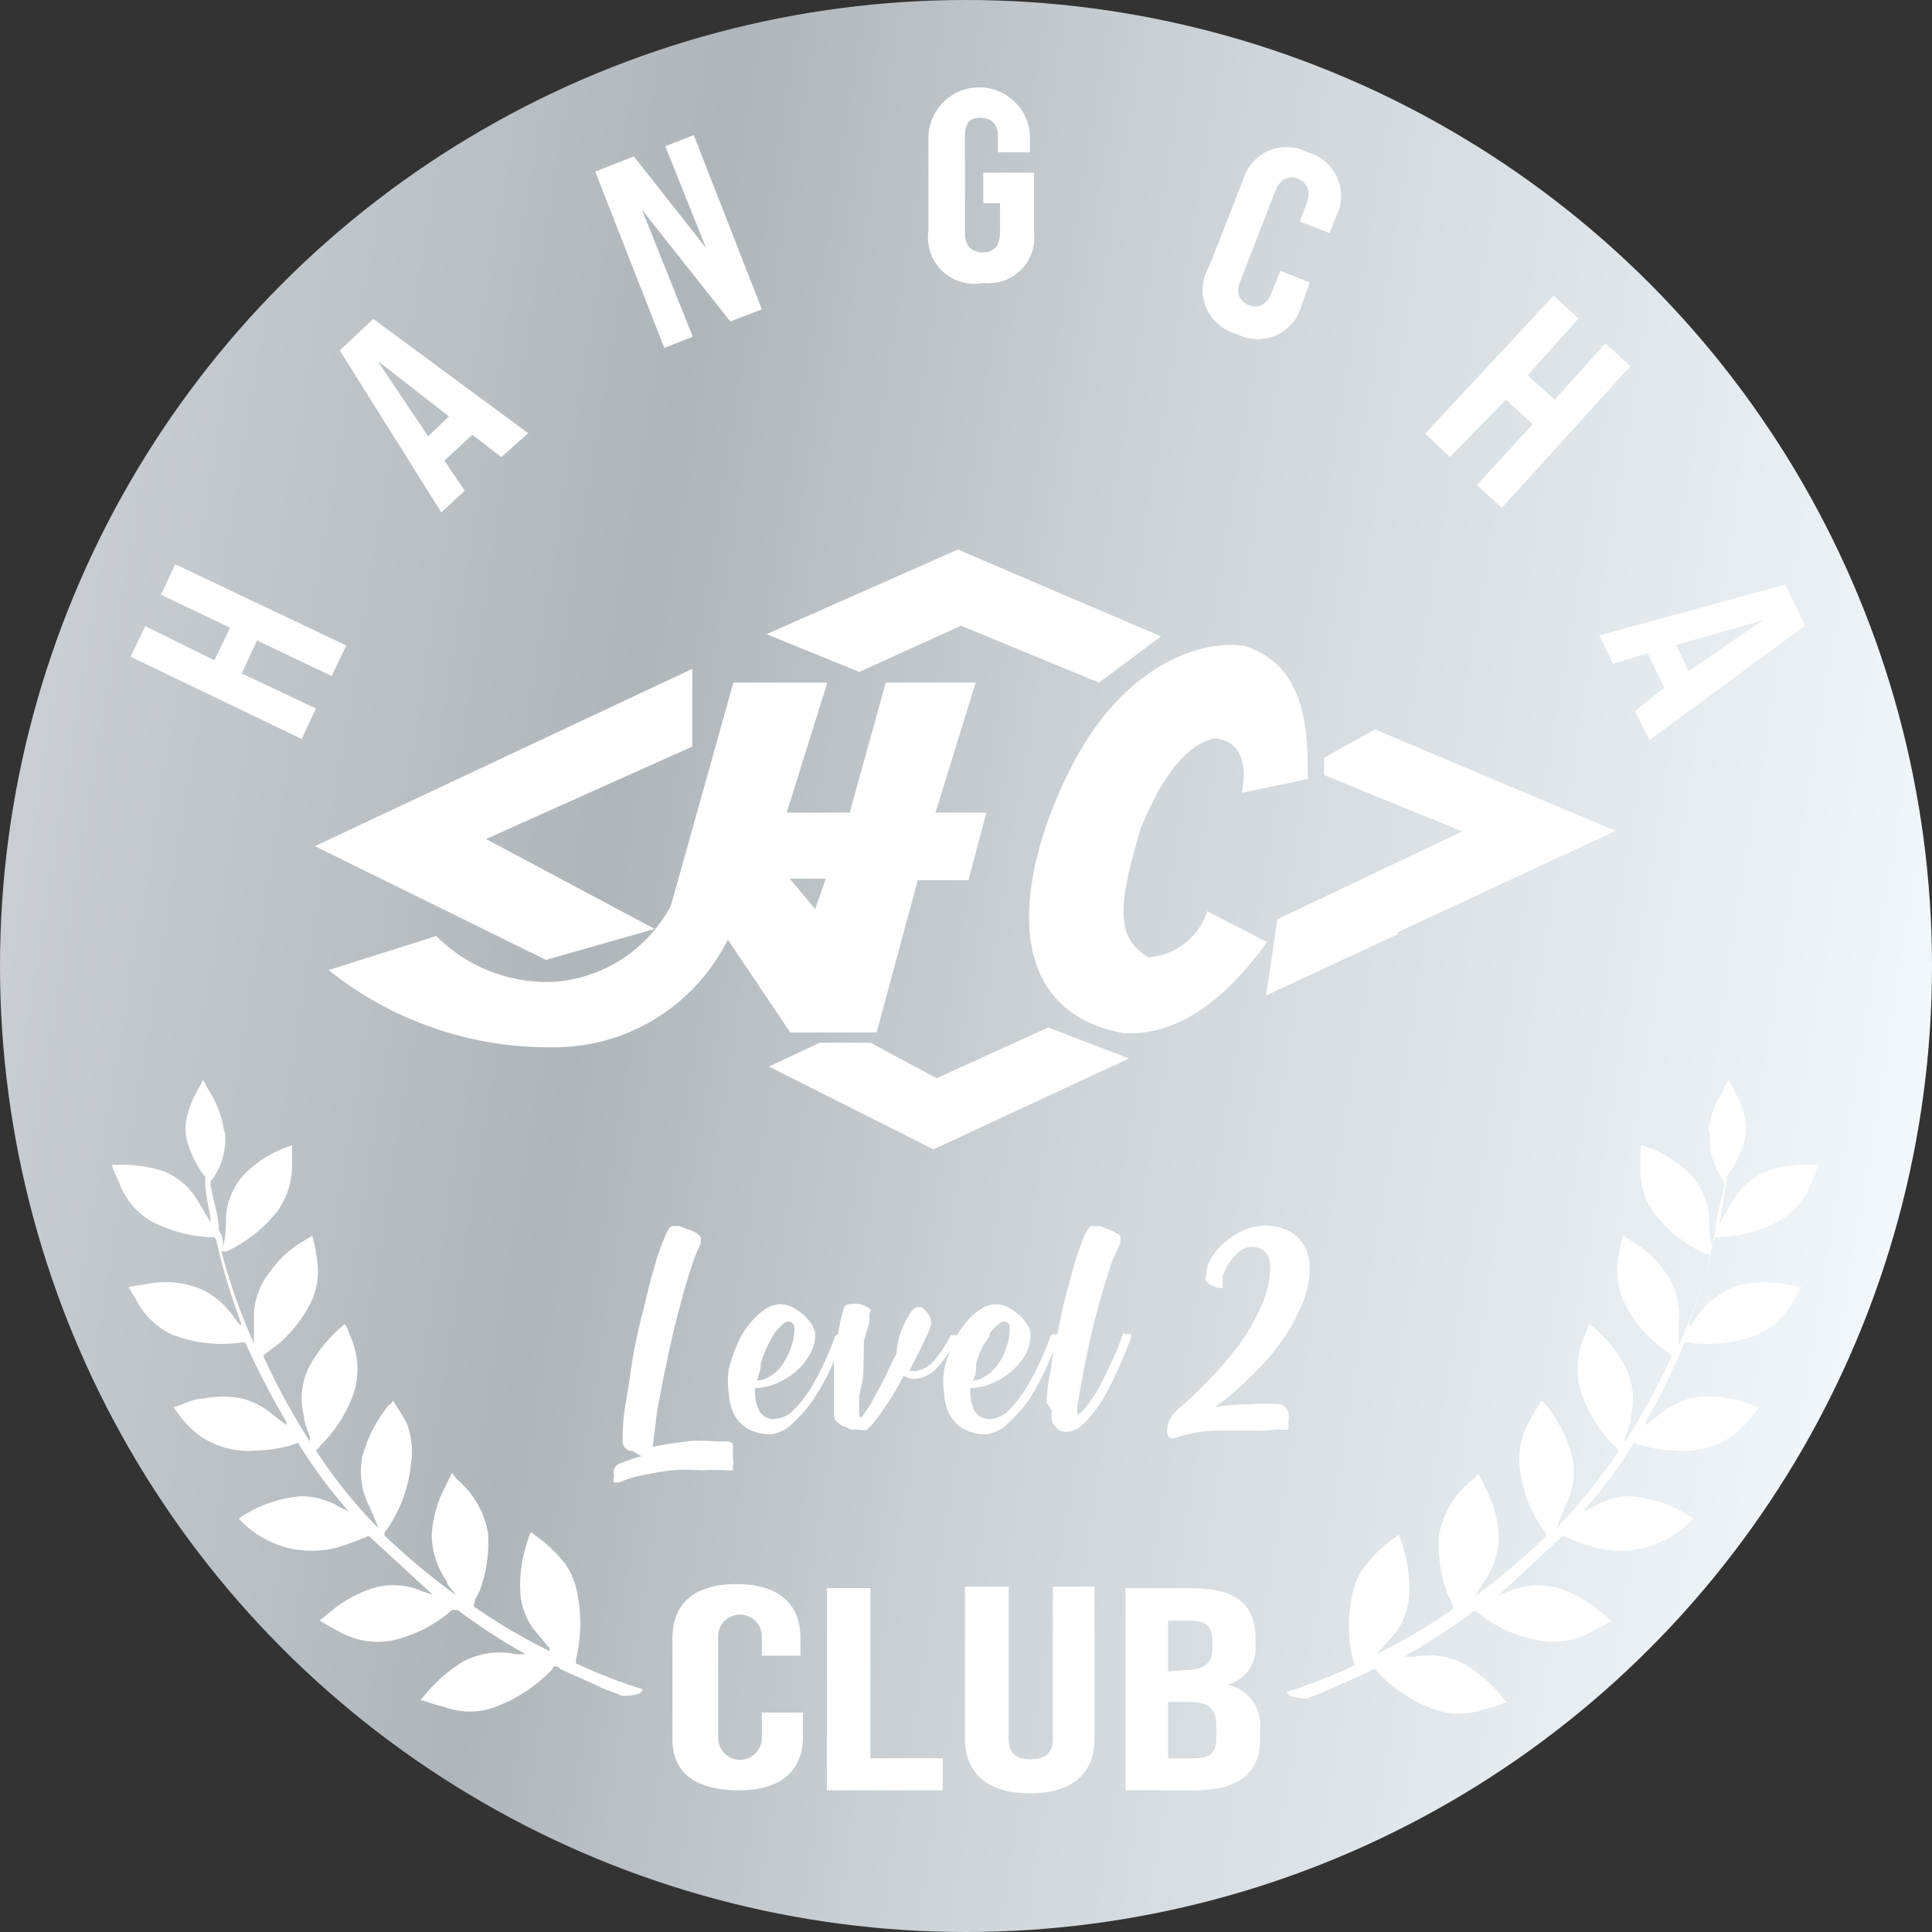 <svg xmlns="http://www.w3.org/2000/svg" xmlns:xlink="http://www.w3.org/1999/xlink" viewBox="0 0 38.04 38.04"><rect x="0" y="0" width="38.04" height="38.04" fill="#333333" stroke="none"/><defs><style>.cls-1{fill:url(#未命名的渐变_23);}.cls-2,.cls-3{fill:#fff;}.cls-3{fill-rule:evenodd;}</style><linearGradient id="未命名的渐变_23" x1="0.49" y1="16" x2="38.05" y2="22.12" gradientUnits="userSpaceOnUse"><stop offset="0" stop-color="#caced3"/><stop offset="0.3" stop-color="#afb6b9"/><stop offset="0.56" stop-color="#ced4d7"/><stop offset="1" stop-color="#f2f8fb"/></linearGradient></defs><title>资源 3</title><g id="图层_2" data-name="图层 2"><g id="图层_1-2" data-name="图层 1"><circle class="cls-1" cx="19.02" cy="19.02" r="19.02"/><path class="cls-2" d="M2.57,12.93l.29-.6L4.22,13l.31-.64-1.36-.65.28-.6,3.37,1.6-.29.6-1.47-.7-.3.65,1.46.69-.28.6Z"/><path class="cls-2" d="M9.3,8.56l-.55.51.4.59-.46.43-2-3.19.66-.62,3.05,2.25L9.87,9ZM8.84,8.2,7.43,7.1l1,1.49Z"/><path class="cls-2" d="M11.72,3.38l.76-.3,1.42,1.8-.8-2,.56-.22L15,6.09l-.62.24-1.74-2.2,1,2.5-.56.22Z"/><path class="cls-2" d="M18.28,4.55l0-1.83a1,1,0,1,1,2,0V3h-.63V2.7c0-.26-.13-.38-.35-.38S19,2.43,19,2.7l0,1.88c0,.26.12.38.34.39s.34-.12.35-.38V4h-.33v-.6h1l0,1.17a.9.9,0,0,1-1,1A.91.91,0,0,1,18.28,4.55Z"/><path class="cls-2" d="M23.81,5.24l.67-1.71A.89.89,0,0,1,25.75,3a.89.89,0,0,1,.55,1.28l-.12.31-.59-.23L25.73,4c.09-.24,0-.4-.17-.48s-.35,0-.45.24l-.69,1.78c-.1.24,0,.4.17.47s.35,0,.44-.23l.18-.45.58.23L25.63,6a.89.89,0,0,1-1.27.58A.9.9,0,0,1,23.81,5.24Z"/><path class="cls-2" d="M30.59,5.82l.49.45-1,1.12.53.48,1-1.11.49.45L29.57,10l-.49-.45,1.1-1.2-.53-.48L28.55,9l-.49-.46Z"/><path class="cls-2" d="M32.77,13.54l-.33-.68-.68.21-.27-.56,3.66-1,.39.81-3.06,2.25L32.19,14Zm.48-.33,1.47-1L33,12.7Z"/><path class="cls-3" d="M14.44,13.44h1.85L15.49,16h1.24l.71-2.56h1.77L18.42,16l1,0-.35,1.33-1,0-.81,3-1.7,0-1.23-1.83a3.82,3.82,0,0,1-3.51,2.12A6.93,6.93,0,0,1,6.47,19.1l2.12-.67a3.08,3.08,0,0,0,2.34.9,2.83,2.83,0,0,0,2.28-1.5Zm11.31,1.9c0-.89,0-2.22-1.24-2.62-.74-.13-2.32.26-3.4,2.35s-1.49,4.8,1,5.27c1.38.09,2.36-1.15,2.84-1.79l-1.18-.61a1.32,1.32,0,0,1-1.16.91c-.66-.4-.59-1.05-.15-2.54.33-.8.8-1.63,1.45-1.77.68.05.6.8.54,1.07Zm-15,3.56L6.2,16.66l7.43-3.49V14.7L9.57,16.52l3.32,1.77Zm11.48,1.94-3.85,1.79L15.14,21l1-.47h1l1.3.7,2.2-1Zm5.3-2.45-2.6,1.21.22-1.5,3.64-1.73-2.72-1.11v-.34l1-.56,4.74,2-4.3,2M15.13,12.47l3.73-1.65,4,1.71-1.22.91-2.72-1.12-2,.91-1.82-.74Zm.42,4.83.71,0-.21.6Z"/><path class="cls-2" d="M13.24,34.25v-2c0-.68.44-1.06,1.26-1.06s1.26.38,1.26,1.06v.35H15v-.38a.43.43,0,0,0-.86,0v2a.43.43,0,0,0,.86,0v-.5h.81v.47c0,.68-.44,1.06-1.26,1.06S13.24,34.93,13.24,34.25Z"/><path class="cls-2" d="M16.28,31.27h.86v3.35h1.42v.63H16.28Z"/><path class="cls-2" d="M19,34.24v-3h.86v3c0,.28.15.4.43.4s.44-.12.44-.4v-3h.82v3c0,.67-.43,1.07-1.27,1.07S19,34.91,19,34.24Z"/><path class="cls-2" d="M22.16,31.27h1.29c.88,0,1.27.31,1.27,1v.11a.74.74,0,0,1-.55.79v0a.81.81,0,0,1,.64.88v.2q0,1-1.29,1H22.16Zm1.19,1.61c.34,0,.52-.12.52-.42v-.15c0-.29-.13-.4-.44-.4H23v1Zm.17,1.74c.29,0,.43-.1.43-.39V34c0-.37-.15-.49-.55-.49H23v1.11Z"/><path class="cls-2" d="M33.64,22.26a1.73,1.73,0,0,1,.29-.78c0-.07.07-.15.11-.22l0,0c.05.09.09.18.14.28a1.54,1.54,0,0,1,.19.57,1,1,0,0,1-.07.5,1.94,1.94,0,0,1-.31.56.59.59,0,0,0,0,.08l-.12.77v.05c.09-.15.16-.29.25-.43A1.32,1.32,0,0,1,35,23a2.7,2.7,0,0,1,.8-.06h0a3.24,3.24,0,0,1-.13.33,1.45,1.45,0,0,1-.62.76,2.71,2.71,0,0,1-1.22.33c-.06,0-.07,0-.09.07a10.93,10.93,0,0,1-.48,1.6s0,0,0,.07.1-.12.16-.19a1.79,1.79,0,0,1,.56-.5,1.83,1.83,0,0,1,1-.15l.49.08-.19.32a1.46,1.46,0,0,1-.68.62,2.61,2.61,0,0,1-1.36.15c-.05,0-.07,0-.1.07A13.72,13.72,0,0,1,32.4,28l0,.06.25-.19a1.58,1.58,0,0,1,.61-.33,1.9,1.9,0,0,1,.79,0c.19,0,.37.11.58.17l-.05.07a2.56,2.56,0,0,1-.45.48,1.71,1.71,0,0,1-1.14.3,2.58,2.58,0,0,1-.82-.15,9.23,9.23,0,0,1-1,1.35l.18-.08a1.43,1.43,0,0,1,.76-.22,2.51,2.51,0,0,1,1.23.44h0a2,2,0,0,1-.94.57,2,2,0,0,1-1,0,5.85,5.85,0,0,1-.63-.23l-1.25,1.16.2-.07a1.44,1.44,0,0,1,1-.05,2.55,2.55,0,0,1,.69.37l.32.26a4.63,4.63,0,0,1-.43.24,1.53,1.53,0,0,1-1,.15,2.59,2.59,0,0,1-1.2-.55.09.09,0,0,0-.12,0,11.81,11.81,0,0,1-1.34.87l-.07,0,.27,0a1.51,1.51,0,0,1,1,.15,2.88,2.88,0,0,1,.83.76s0,0,0,0l-.05,0a2.92,2.92,0,0,1-.42.13,1.41,1.41,0,0,1-.95,0,2.91,2.91,0,0,1-1.14-.75c0-.06-.08-.07-.15,0-.26.13-.55.24-.81.37l-.41.16c-.41,0-.4-.12-.4-.13a10.44,10.44,0,0,0,1.31-.51s.06,0,0-.08a2.85,2.85,0,0,1,0-1.42,1.29,1.29,0,0,1,.23-.47,2.58,2.58,0,0,1,.66-.61,1.6,1.6,0,0,1,.11.33,2.6,2.6,0,0,1,.09.92,1.32,1.32,0,0,1-.29.71l-.28.32a.15.15,0,0,0-.05.06,11.66,11.66,0,0,0,1.49-.88c0-.13-.1-.25-.14-.38a2.92,2.92,0,0,1-.14-1.06A1.79,1.79,0,0,1,29,29.13s.07-.06.11-.11a3.86,3.86,0,0,1,.2.41,2.19,2.19,0,0,1,.2.8,1.56,1.56,0,0,1-.3.93,2.26,2.26,0,0,0-.16.26,12.85,12.85,0,0,0,1.39-1.17s0,0,0-.05a2.64,2.64,0,0,1-.52-1.34A1.51,1.51,0,0,1,30.1,28c.08-.14.16-.28.26-.43l.08.09a2.7,2.7,0,0,1,.51,1,1.43,1.43,0,0,1-.06.84c-.08.19-.16.37-.24.59a11.29,11.29,0,0,0,1.23-1.53.47.47,0,0,1-.1-.1,2.63,2.63,0,0,1-.66-1.08,1.64,1.64,0,0,1,.1-1.13,1,1,0,0,1,.08-.18s0,0,0,0l.12.1a2.65,2.65,0,0,1,.52.63,1.43,1.43,0,0,1,.17,1.1c0,.13-.07.27-.11.39s0,.06,0,.09a13.12,13.12,0,0,0,.92-1.69l-.29-.22a2.55,2.55,0,0,1-.68-.89,1.54,1.54,0,0,1-.07-.9c0-.11.05-.23.08-.35l.24.15a2,2,0,0,1,.59.57,1.42,1.42,0,0,1,.26,1c0,.16,0,.3,0,.45a12.53,12.53,0,0,0,.64-1.81l-.11,0a2.71,2.71,0,0,1-1-.79A1.39,1.39,0,0,1,32.3,23c0-.15,0-.3,0-.45h.05a2.38,2.38,0,0,1,.9.54,1.38,1.38,0,0,1,.4.86c0,.19,0,.38.06.6a2.55,2.55,0,0,1,.07-.32c0-.29.11-.58.17-.87a.38.38,0,0,0,0-.1,1.35,1.35,0,0,1-.28-.95Z"/><path class="cls-2" d="M4.41,22.26a2,2,0,0,0-.29-.78A2.39,2.39,0,0,1,4,21.26l0,0-.15.28a1.74,1.74,0,0,0-.19.57,1,1,0,0,0,.07.5,1.94,1.94,0,0,0,.31.56.56.56,0,0,1,0,.08c0,.25.07.51.11.77a.11.11,0,0,0,0,.05l-.26-.43A1.32,1.32,0,0,0,3,23a2.73,2.73,0,0,0-.8-.06h0a3.27,3.27,0,0,0,.14.33,1.48,1.48,0,0,0,.61.76,2.75,2.75,0,0,0,1.22.33c.06,0,.07,0,.09.07a12.31,12.31,0,0,0,.48,1.6.12.12,0,0,1,0,.07,1.39,1.39,0,0,1-.15-.19,1.72,1.72,0,0,0-.57-.5,1.82,1.82,0,0,0-1-.15l-.49.08.19.32a1.46,1.46,0,0,0,.68.62,2.63,2.63,0,0,0,1.36.15c.06,0,.07,0,.1.07A16,16,0,0,0,5.64,28s0,0,0,.06l-.25-.19a1.51,1.51,0,0,0-.61-.33,1.91,1.91,0,0,0-.79,0c-.19,0-.37.11-.58.17l.06.07a2,2,0,0,0,.45.48,1.69,1.69,0,0,0,1.13.3,2.58,2.58,0,0,0,.82-.15,9.23,9.23,0,0,0,1,1.35l-.17-.08a1.5,1.5,0,0,0-.77-.22,2.51,2.51,0,0,0-1.23.44h0a2,2,0,0,0,.94.57,2,2,0,0,0,1,0,6.56,6.56,0,0,0,.62-.23l1.26,1.16-.21-.07a1.41,1.41,0,0,0-1-.05,2.61,2.61,0,0,0-.7.37l-.32.26.43.24a1.54,1.54,0,0,0,1,.15A2.67,2.67,0,0,0,8.9,31.7s.06,0,.11,0a11.81,11.81,0,0,0,1.34.87l.07,0-.26,0a1.54,1.54,0,0,0-1.05.15,3,3,0,0,0-.83.76s0,0,0,0l.05,0a3.38,3.38,0,0,0,.42.13,1.44,1.44,0,0,0,1,0,3,3,0,0,0,1.13-.75c0-.06.09-.07.15,0,.27.13.55.24.81.37l.41.16c.42,0,.41-.12.4-.13a10.44,10.44,0,0,1-1.31-.51s0,0,0-.08a3,3,0,0,0,0-1.42,1.44,1.44,0,0,0-.22-.47,2.8,2.8,0,0,0-.67-.61,2.55,2.55,0,0,0-.11.33,2.6,2.6,0,0,0-.09.92,1.33,1.33,0,0,0,.3.71l.27.32s0,0,0,.06a11.66,11.66,0,0,1-1.49-.88c0-.13.1-.25.14-.38a2.72,2.72,0,0,0,.14-1.06A1.78,1.78,0,0,0,9,29.13,1.2,1.2,0,0,1,8.9,29l-.2.41a2.41,2.41,0,0,0-.2.8,1.63,1.63,0,0,0,.3.93c0,.08.12.17.17.26a13,13,0,0,1-1.4-1.17l0-.05a2.73,2.73,0,0,0,.52-1.34A1.6,1.6,0,0,0,8,28c-.08-.14-.17-.28-.27-.43,0,0,0,.07-.07.09a2.72,2.72,0,0,0-.52,1,1.51,1.51,0,0,0,.06.84c.08.19.17.37.25.59a9.94,9.94,0,0,1-1.23-1.53.41.41,0,0,0,.09-.1,2.66,2.66,0,0,0,.67-1.08,1.58,1.58,0,0,0-.11-1.13.58.58,0,0,0-.08-.18s0,0,0,0l-.12.1a2.91,2.91,0,0,0-.52.63,1.38,1.38,0,0,0-.16,1.1c0,.13.07.27.11.39a.27.27,0,0,1,0,.09,13.12,13.12,0,0,1-.92-1.69l.29-.22a2.55,2.55,0,0,0,.68-.89,1.46,1.46,0,0,0,.07-.9c0-.11-.05-.23-.07-.35l-.25.15a2.14,2.14,0,0,0-.59.57A1.41,1.41,0,0,0,5,26c0,.16,0,.3,0,.45a11.44,11.44,0,0,1-.64-1.81l.1,0a2.75,2.75,0,0,0,1-.79A1.54,1.54,0,0,0,5.75,23c0-.15,0-.3,0-.45h0a2.35,2.35,0,0,0-.91.54,1.37,1.37,0,0,0-.39.86c0,.19,0,.38-.06.6,0-.12,0-.22-.08-.32,0-.29-.11-.58-.16-.87a.19.19,0,0,1,0-.1,1.35,1.35,0,0,0,.28-.95Z"/><path class="cls-2" d="M12.26,28.38c0-.17,0-.4.05-.69s.09-.57.14-.89.12-.63.2-.94.14-.61.22-.86a4.41,4.41,0,0,1,.21-.62c.06-.16.12-.24.16-.24l.14,0,.18.07a.67.67,0,0,1,.17.08s.07.06.07.08,0,0,0,0,0,0,0,.06l0,.05a3.17,3.17,0,0,0-.19.48c-.07.21-.14.44-.21.71s-.14.53-.2.81-.12.56-.17.82-.1.49-.12.71-.05.37-.06.48c.22-.05.44-.08.68-.11s.45,0,.63,0,.25,0,.27.06a.68.68,0,0,1,0,.12l0,.16a.38.38,0,0,1,0,.15s0,.07,0,.08h0l-.1,0a4.39,4.39,0,0,0-.53,0,3.54,3.54,0,0,0-.56,0,4.85,4.85,0,0,0-.55.09,1.94,1.94,0,0,0-.5.15c-.05,0-.08,0-.1,0a.16.16,0,0,1,0-.12.36.36,0,0,1,0-.14.21.21,0,0,1,.08-.1,4.09,4.09,0,0,1,.46-.16,1,1,0,0,1-.17-.1A.19.19,0,0,1,12.26,28.38Z"/><path class="cls-2" d="M15.19,28.24a.93.93,0,0,1-.47-.11.75.75,0,0,1-.27-.29,1.08,1.08,0,0,1-.1-.41,1.5,1.5,0,0,1,0-.47,2.6,2.6,0,0,1,.16-.47,1.38,1.38,0,0,1,.24-.41,1.17,1.17,0,0,1,.3-.29.54.54,0,0,1,.33-.11.63.63,0,0,1,.21.05,1.07,1.07,0,0,1,.22.15,1,1,0,0,1,.17.19.44.44,0,0,1,.07.21.73.73,0,0,1-.12.41,1.17,1.17,0,0,1-.29.34,1.63,1.63,0,0,1-.38.22,1.18,1.18,0,0,1-.39.08.83.83,0,0,0,.07.43.32.32,0,0,0,.31.18.57.57,0,0,0,.37-.17,2.58,2.58,0,0,0,.34-.43,5.24,5.24,0,0,0,.28-.53c.08-.18.15-.35.2-.49a.08.08,0,0,1,.05-.05h.06a.07.07,0,0,1,.05,0,.08.08,0,0,1,0,.07c-.06.16-.13.34-.22.55a4.47,4.47,0,0,1-.33.61,2.48,2.48,0,0,1-.41.49A.75.75,0,0,1,15.19,28.24Zm.24-2.18a1.11,1.11,0,0,0-.18.19,1.84,1.84,0,0,0-.15.28,1.75,1.75,0,0,0-.12.32c0,.12-.05.23-.07.33a.45.45,0,0,0,.26-.09.75.75,0,0,0,.24-.23,1.37,1.37,0,0,0,.16-.32,1,1,0,0,0,.07-.38.13.13,0,0,0-.07-.13A.13.13,0,0,0,15.43,26.06Z"/><path class="cls-2" d="M18.14,25.74a.44.44,0,0,1,.17.19.31.31,0,0,1,0,.23q-.08.18-.18.39l-.22.43a.23.23,0,0,0,.18,0,.56.56,0,0,0,.3-.19,2.38,2.38,0,0,0,.33-.5.07.07,0,0,1,.05,0,.08.08,0,0,1,.07,0,.07.07,0,0,1,0,0s0,0,0,.07a2.56,2.56,0,0,1-.38.56.69.69,0,0,1-.37.22.42.42,0,0,1-.3-.05,5.39,5.39,0,0,1-.3.52c-.11.16-.21.31-.31.43a1.14,1.14,0,0,1-.11.11.27.27,0,0,1-.14,0l-.16,0-.19-.08L16.48,28a.22.22,0,0,1-.06-.14c0-.17,0-.34,0-.52s0-.36,0-.55.05-.35.08-.53.07-.34.11-.49a.11.11,0,0,1,.11-.09.69.69,0,0,1,.22,0,.78.78,0,0,1,.18.08.07.07,0,0,1,0,.1.54.54,0,0,0,0,.1c0,.13-.07.27-.11.44L17,27c0,.17-.06.34-.08.49a3.43,3.43,0,0,0,0,.41s0,0,0,0,0,0,.05,0a3.16,3.16,0,0,0,.18-.27l.18-.33c.06-.11.12-.23.17-.34s.1-.21.15-.3a2.32,2.32,0,0,1,.07-.39,2.09,2.09,0,0,1,.24-.47s.07-.07.1-.06A.27.27,0,0,1,18.14,25.74Z"/><path class="cls-2" d="M19.43,28.24a.93.93,0,0,1-.47-.11.75.75,0,0,1-.27-.29,1.08,1.08,0,0,1-.1-.41,1.5,1.5,0,0,1,0-.47,2.6,2.6,0,0,1,.16-.47,1.38,1.38,0,0,1,.24-.41,1.17,1.17,0,0,1,.3-.29.54.54,0,0,1,.33-.11.63.63,0,0,1,.21.05,1.07,1.07,0,0,1,.22.15.77.77,0,0,1,.17.19.35.35,0,0,1,.07.21.81.81,0,0,1-.11.41,1.38,1.38,0,0,1-.3.34,1.45,1.45,0,0,1-.38.22,1.18,1.18,0,0,1-.39.08.83.83,0,0,0,.07.43.32.32,0,0,0,.31.18.55.55,0,0,0,.37-.17,2.58,2.58,0,0,0,.34-.43,5.24,5.24,0,0,0,.28-.53c.08-.18.15-.35.2-.49a.08.08,0,0,1,.05-.05h.06a.07.07,0,0,1,.05,0,.08.08,0,0,1,0,.07c-.06.16-.13.34-.22.55a5.86,5.86,0,0,1-.32.61,2.52,2.52,0,0,1-.42.49A.75.75,0,0,1,19.43,28.24Zm.25-2.18a.85.85,0,0,0-.19.19c0,.08-.1.18-.15.28a1.75,1.75,0,0,0-.12.32c0,.12,0,.23-.07.33a.45.45,0,0,0,.26-.09.75.75,0,0,0,.24-.23,1.07,1.07,0,0,0,.16-.32,1,1,0,0,0,.07-.38c0-.07,0-.11-.07-.13A.11.11,0,0,0,19.68,26.06Z"/><path class="cls-2" d="M20.61,27.62q0-.32.09-.69c0-.25.09-.5.14-.76s.1-.51.17-.75.12-.46.18-.65.12-.34.17-.46.11-.17.15-.17l.14,0,.18.07a.6.6,0,0,1,.16.08c.05,0,.07.06.07.08a0,0,0,0,1,0,0l0,.06a.1.1,0,0,0,0,.05,3.28,3.28,0,0,0-.25.62c-.09.27-.17.57-.25.88s-.15.63-.21.94-.11.58-.14.81c0,.07,0,.11,0,.12s0,0,.09-.05a2.45,2.45,0,0,0,.26-.35,3.23,3.23,0,0,0,.22-.41c.07-.14.13-.28.19-.41s.1-.26.14-.36,0,0,.05,0a.06.06,0,0,1,.06,0,.07.07,0,0,1,.05,0s0,0,0,.07l-.11.28c-.05.12-.1.25-.17.39a4.11,4.11,0,0,1-.21.42,2,2,0,0,1-.24.37,1.41,1.41,0,0,1-.26.28.45.45,0,0,1-.27.11.24.24,0,0,1-.2-.07.31.31,0,0,1-.1-.15.64.64,0,0,1,0-.2Z"/><path class="cls-2" d="M24.81,28.17c-.27,0-.54,0-.84,0a2.48,2.48,0,0,0-.82.14.17.17,0,0,1-.12,0s-.05-.05-.05-.1a.53.53,0,0,1,.05-.25.75.75,0,0,1,.15-.2q.32-.27.63-.6a6.54,6.54,0,0,0,.6-.7,4.46,4.46,0,0,0,.43-.76,1.93,1.93,0,0,0,.17-.75.45.45,0,0,0-.1-.3.33.33,0,0,0-.25-.1.41.41,0,0,0-.24.08,1,1,0,0,0-.2.21,1.38,1.38,0,0,0-.14.27.85.85,0,0,0,0,.25s0,0,0,0l-.1,0-.13-.05a.43.43,0,0,1-.1-.09.13.13,0,0,1,0-.1.63.63,0,0,1,.11-.36,1.06,1.06,0,0,1,.28-.32,1.76,1.76,0,0,1,.37-.23,1.19,1.19,0,0,1,.4-.08,1,1,0,0,1,.35.06.71.71,0,0,1,.28.16.81.81,0,0,1,.18.26.94.94,0,0,1,.07.34,2,2,0,0,1-.16.75,3.9,3.9,0,0,1-.42.74,4.72,4.72,0,0,1-.6.68,5.23,5.23,0,0,1-.68.58,4.89,4.89,0,0,1,.66-.05,4.26,4.26,0,0,1,.63,0,.24.24,0,0,1,.15.17.32.32,0,0,1,0,.14s0,.08,0,.12,0,0,0,.07a0,0,0,0,1,0,0h0l-.2,0Z"/></g></g></svg>